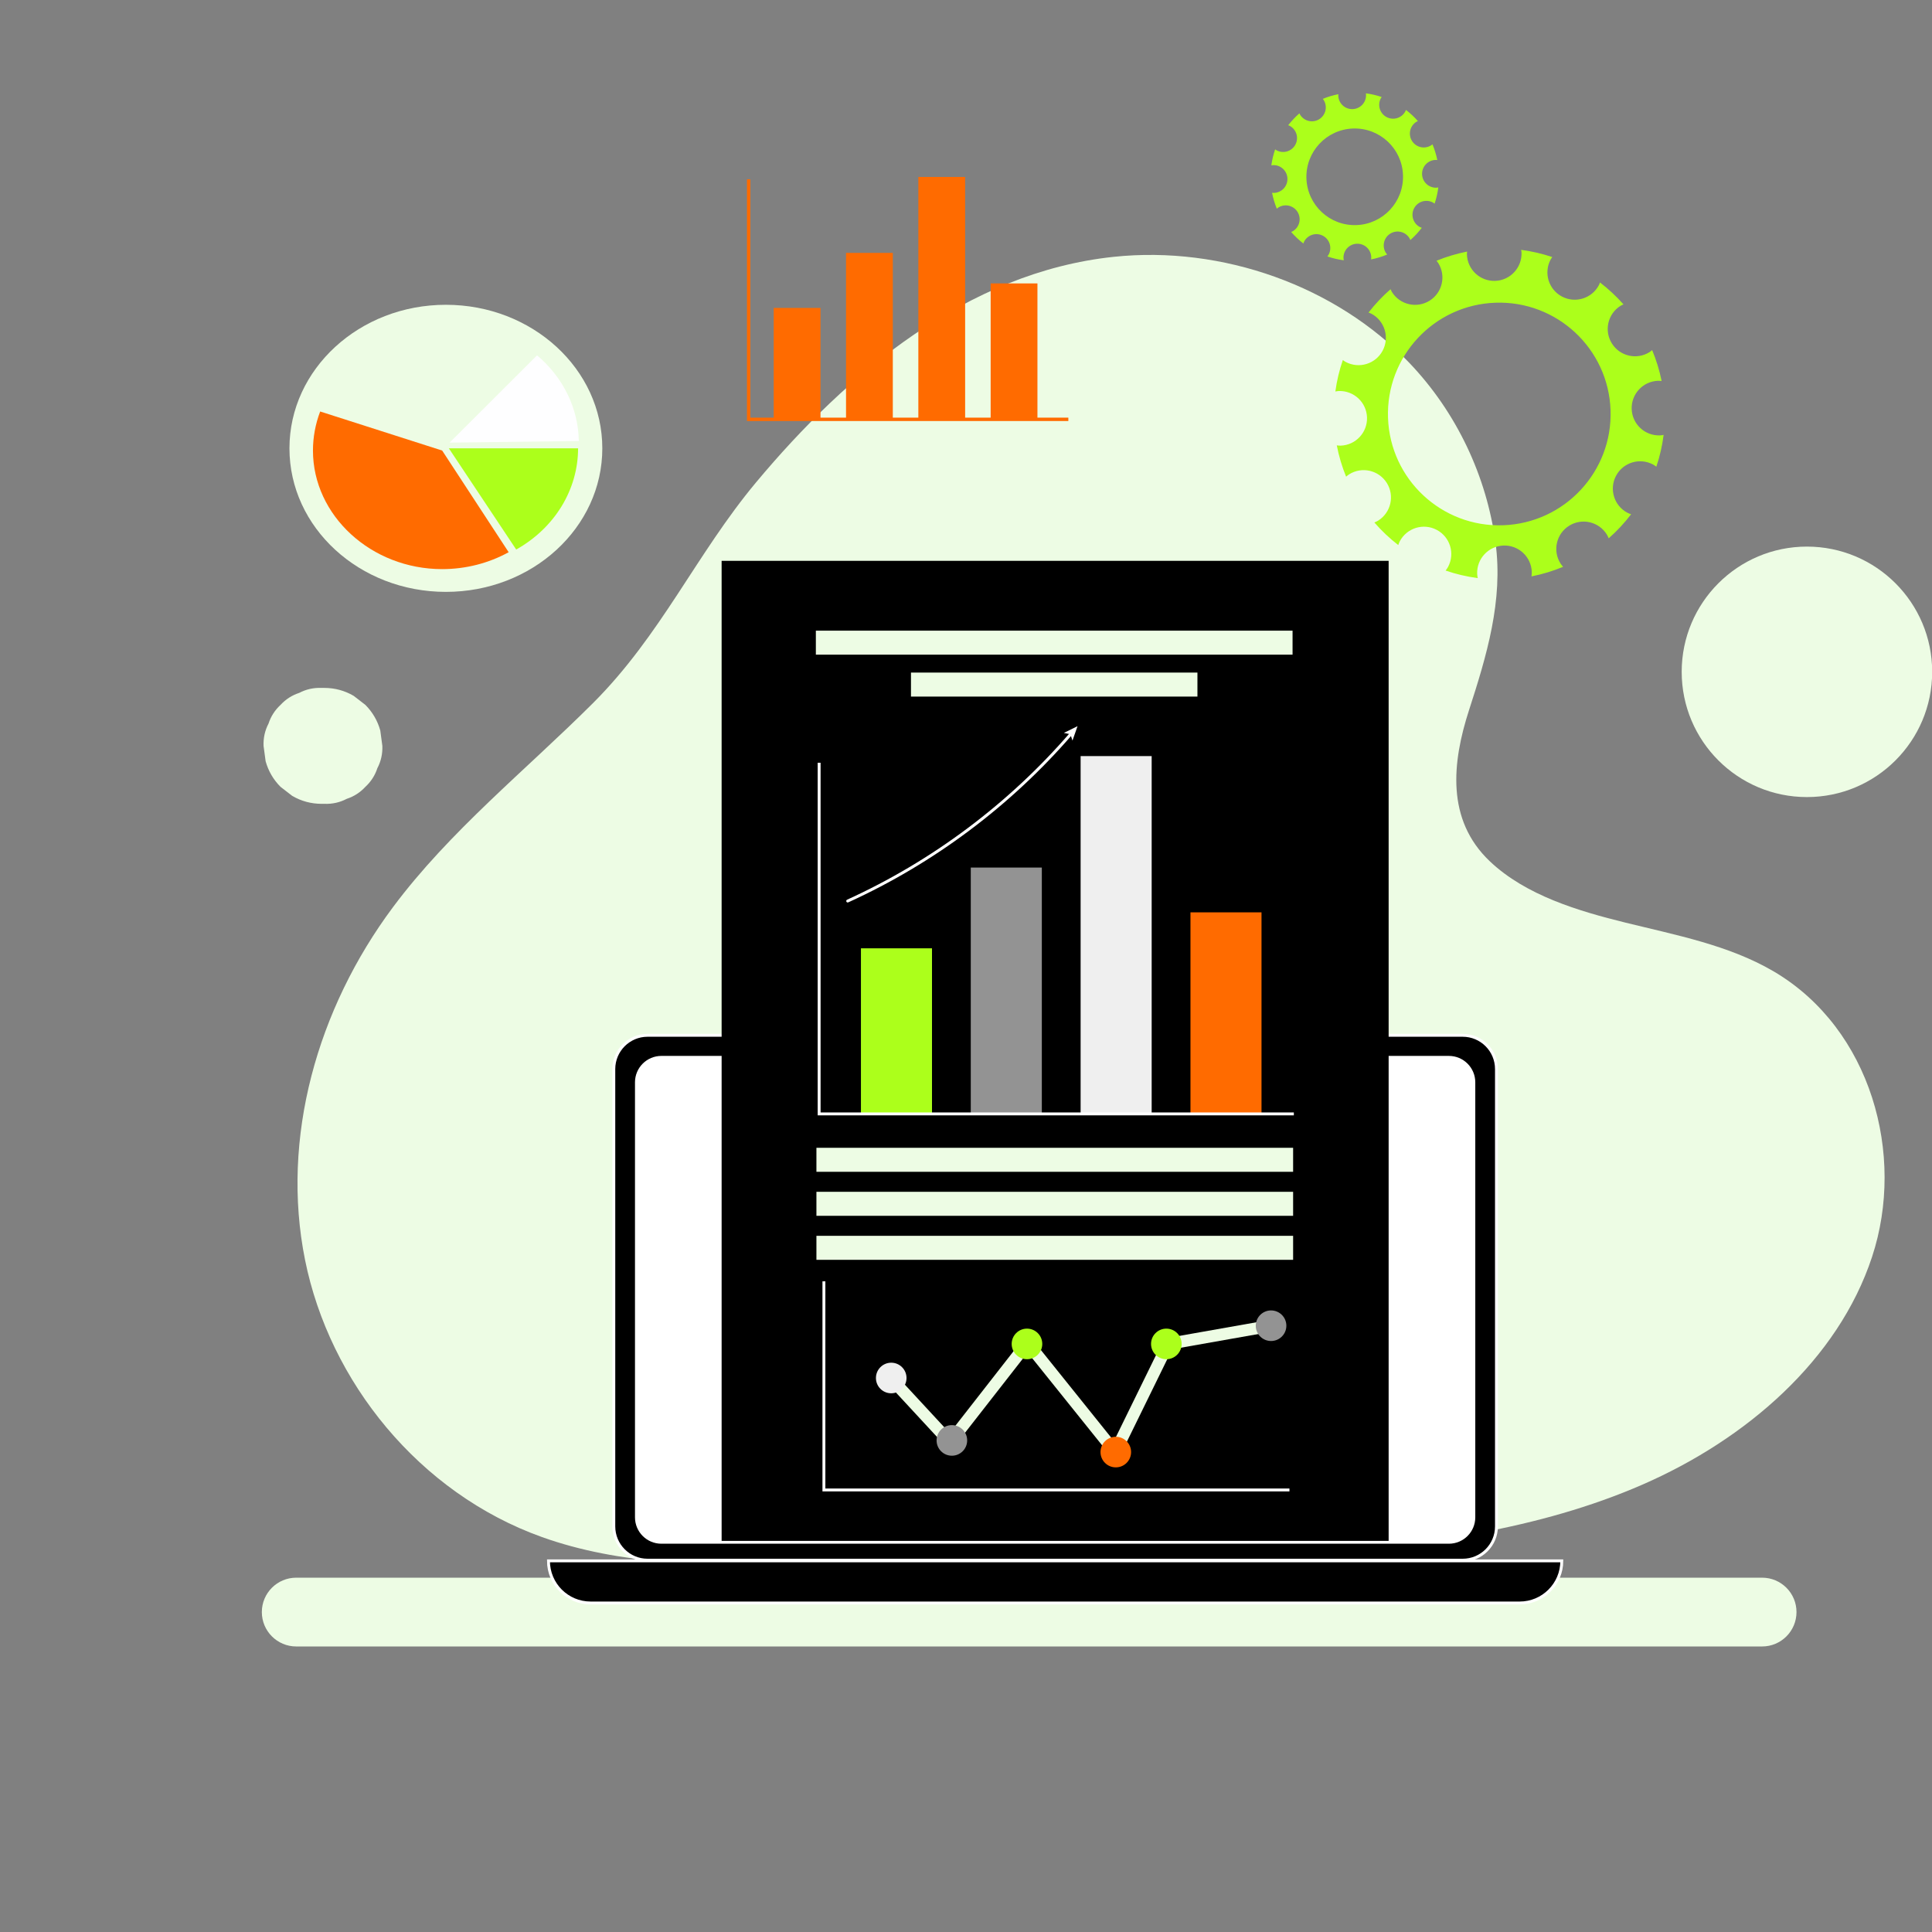 <?xml version="1.0" encoding="UTF-8"?> <svg xmlns="http://www.w3.org/2000/svg" width="2339" height="2339" viewBox="0 0 2339 2339" fill="none"><rect x="0" y="0" width="2339" height="2339" fill="#808080" stroke="none"/><g clip-path="url(#clip0_1010_38124)"><path d="M2133.31 1993.31H358.634C335.642 1993.31 317 1974.66 317 1951.67C317 1928.68 335.642 1910.04 358.634 1910.04H2133.31C2156.31 1910.04 2174.95 1928.68 2174.95 1951.67C2174.95 1974.67 2156.31 1993.31 2133.31 1993.31Z" fill="#EDFCE4"></path><path d="M2148.73 1176.86C2147.97 1176.41 2147.22 1175.97 2146.45 1175.53C2092.61 1144.18 2029.15 1132.11 1967.97 1117.01C1911.14 1102.99 1847.32 1084.15 1803.67 1042.73C1750.62 992.382 1758.02 923.031 1778.42 859.981C1799.83 793.815 1820.04 727.196 1810.57 656.937C1799.79 576.887 1763.74 499.63 1706.48 439.574C1617.63 346.383 1479.96 296.979 1348.08 310.961C1171.1 329.725 1025.76 451.732 915.416 583.899C843.014 670.625 800.267 769.106 717.686 851.457C636.05 932.864 544.338 1006.22 475.623 1098.46C384.154 1221.24 339.624 1377.82 369.311 1525.37C398.997 1672.9 507.452 1807.55 655.974 1860.81C750.568 1894.73 854.307 1895.42 955.473 1895.68C1165.59 1896.23 1375.99 1896.77 1585.43 1880.83C1723.27 1870.34 1862.94 1852.08 1988.51 1797.34C2114.09 1742.6 2225.25 1646.49 2266.42 1521.67C2307.33 1397.67 2264.76 1246.05 2148.73 1176.86Z" fill="#EDFCE4"></path><path d="M460.39 884.342C457.054 872.455 451.043 862.136 442.342 853.379C437.608 849.72 432.874 846.062 428.14 842.409C417.193 836.061 405.391 832.865 392.723 832.828H389.251C379.591 832.463 370.582 834.479 362.217 838.872C353.516 841.702 345.989 846.539 339.637 853.383C332.793 859.741 327.956 867.268 325.125 875.964C320.733 884.328 318.717 893.338 319.081 902.998C319.919 909.215 320.752 915.432 321.589 921.654C324.924 933.541 330.936 943.86 339.637 952.618C344.371 956.276 349.105 959.934 353.839 963.588C364.786 969.936 376.588 973.126 389.256 973.168H392.727C402.387 973.533 411.402 971.517 419.761 967.124C428.462 964.294 435.989 959.457 442.342 952.613C449.186 946.256 454.023 938.729 456.853 930.032C461.246 921.668 463.262 912.658 462.897 902.998C462.06 896.781 461.223 890.564 460.39 884.342Z" fill="#EDFCE4"></path><path d="M2187.58 964.989C2271.32 964.989 2339.21 897.105 2339.21 813.366C2339.21 729.626 2271.32 661.742 2187.58 661.742C2103.84 661.742 2035.96 729.626 2035.96 813.366C2035.96 897.105 2103.84 964.989 2187.58 964.989Z" fill="#EDFCE4"></path><path d="M1620.3 114.048C1613.76 115.339 1607.45 117.243 1601.45 119.708C1601.81 120.171 1602.21 120.597 1602.53 121.107C1607.46 128.985 1605.07 139.361 1597.19 144.291C1589.31 149.222 1578.93 146.827 1574.01 138.954C1573.66 138.397 1573.43 137.807 1573.15 137.227C1568.18 141.569 1563.64 146.382 1559.59 151.598C1560.18 151.827 1560.77 152.01 1561.33 152.309C1569.54 156.664 1572.66 166.848 1568.3 175.058C1563.94 183.264 1553.75 186.384 1545.55 182.024C1544.9 181.682 1544.35 181.247 1543.77 180.836C1541.63 187.053 1540.08 193.532 1539.17 200.207C1539.86 200.095 1540.53 199.945 1541.25 199.922C1550.54 199.594 1558.33 206.855 1558.66 216.136C1558.99 225.422 1551.73 233.215 1542.45 233.543C1541.63 233.571 1540.85 233.473 1540.06 233.388C1541.35 240.073 1543.28 246.519 1545.79 252.657C1546.4 252.147 1546.99 251.623 1547.68 251.193C1555.56 246.267 1565.94 248.657 1570.87 256.535C1575.79 264.413 1573.4 274.793 1565.52 279.719C1564.78 280.187 1563.99 280.529 1563.2 280.87C1567.63 285.974 1572.56 290.633 1577.91 294.768C1578.19 293.968 1578.47 293.168 1578.88 292.397C1583.24 284.191 1593.42 281.071 1601.63 285.431C1609.83 289.786 1612.95 299.975 1608.59 308.18C1608.15 309.008 1607.62 309.752 1607.06 310.472C1613.41 312.652 1620.03 314.224 1626.86 315.113C1626.69 314.248 1626.53 313.382 1626.5 312.475C1626.17 303.189 1633.43 295.395 1642.72 295.068C1652 294.74 1659.8 302.001 1660.12 311.282C1660.16 312.231 1660.06 313.148 1659.94 314.06C1666.7 312.732 1673.21 310.739 1679.4 308.157C1678.83 307.493 1678.25 306.824 1677.77 306.056C1672.85 298.179 1675.24 287.803 1683.12 282.872C1690.99 277.946 1701.37 280.337 1706.3 288.214C1706.78 288.986 1707.14 289.8 1707.48 290.614C1712.56 286.147 1717.19 281.183 1721.28 275.804C1720.5 275.528 1719.72 275.256 1718.97 274.859C1710.77 270.499 1707.65 260.315 1712.01 252.11C1716.37 243.904 1726.55 240.784 1734.76 245.144C1735.5 245.542 1736.16 246.038 1736.82 246.524C1738.94 240.237 1740.45 233.683 1741.3 226.933C1740.56 227.059 1739.83 227.213 1739.05 227.241C1729.76 227.569 1721.97 220.309 1721.64 211.027C1721.32 201.742 1728.58 193.948 1737.86 193.621C1738.62 193.593 1739.34 193.695 1740.08 193.766C1738.75 187.156 1736.78 180.789 1734.24 174.722C1733.71 175.147 1733.22 175.601 1732.63 175.971C1724.75 180.896 1714.38 178.506 1709.45 170.628C1704.52 162.751 1706.91 152.37 1714.79 147.444C1715.37 147.084 1715.98 146.841 1716.59 146.56C1712.21 141.611 1707.37 137.096 1702.13 133.083C1701.9 133.649 1701.73 134.224 1701.43 134.776C1697.07 142.981 1686.89 146.102 1678.69 141.742C1670.48 137.386 1667.36 127.202 1671.72 118.993C1672.02 118.431 1672.41 117.954 1672.76 117.439C1666.6 115.362 1660.19 113.865 1653.59 113C1653.67 113.566 1653.8 114.113 1653.82 114.698C1654.15 123.984 1646.89 131.777 1637.6 132.105C1628.32 132.432 1620.52 125.172 1620.2 115.891C1620.16 115.255 1620.25 114.661 1620.3 114.048ZM1638.03 155.593C1670.32 154.452 1697.42 179.699 1698.56 211.982C1699.7 244.269 1674.46 271.369 1642.17 272.51C1609.89 273.652 1582.79 248.405 1581.64 216.122C1580.5 183.839 1605.75 156.735 1638.03 155.593Z" fill="#ACFF1B"></path><path d="M539.813 716.568C644.407 716.568 729.197 638.76 729.197 542.78C729.197 446.8 644.407 368.992 539.813 368.992C435.219 368.992 350.429 446.8 350.429 542.78C350.429 638.76 435.219 716.568 539.813 716.568Z" fill="#EDFCE4"></path><path d="M535.322 545.461L387.619 498.186C381.841 513.384 378.89 529.364 378.89 545.461C378.89 624.211 449.504 689.01 535.322 689.01C563.675 689.01 591.5 681.937 615.816 668.549L535.322 545.461Z" fill="#FF6B00"></path><path d="M543.428 542.782L624.952 665.294C647.832 652.477 666.736 634.471 679.853 613.022C692.97 591.569 699.861 567.379 699.861 542.782H543.428Z" fill="#ACFF1B"></path><path d="M544.321 535.866L700.735 533.883C700.44 514.352 695.804 495.079 687.113 477.246C678.421 459.414 665.851 443.401 650.18 430.181L544.321 535.866Z" fill="#FEFEFF"></path><path d="M993.344 372.793H936.712V508.923H993.344V372.793Z" fill="#FF6B00"></path><path d="M1080.89 306.178H1024.26V508.922H1080.89V306.178Z" fill="#FF6B00"></path><path d="M1168.45 214.239H1111.81V508.925H1168.45V214.239Z" fill="#FF6B00"></path><path d="M1255.99 343.122H1199.36V508.92H1255.99V343.122Z" fill="#FF6B00"></path><path d="M906.366 217.085V507.673H1293.4" stroke="#FF6B00" stroke-width="4.099" stroke-miterlimit="10"></path><path d="M1776.18 304.568C1763.33 307.104 1750.93 310.846 1739.11 315.702C1739.82 316.614 1740.61 317.447 1741.24 318.452C1750.93 333.936 1746.23 354.347 1730.74 364.035C1715.25 373.723 1694.84 369.021 1685.16 353.533C1684.47 352.438 1684.02 351.278 1683.48 350.141C1673.71 358.678 1664.77 368.137 1656.82 378.392C1657.96 378.845 1659.13 379.201 1660.24 379.79C1676.38 388.356 1682.51 408.382 1673.94 424.517C1665.37 440.651 1645.35 446.784 1629.21 438.214C1627.95 437.545 1626.86 436.684 1625.72 435.879C1621.5 448.103 1618.45 460.841 1616.67 473.972C1618.02 473.753 1619.36 473.463 1620.76 473.411C1639.02 472.766 1654.34 487.038 1654.99 505.296C1655.63 523.55 1641.36 538.875 1623.1 539.521C1621.5 539.577 1619.96 539.38 1618.41 539.212C1620.94 552.357 1624.74 565.03 1629.68 577.099C1630.86 576.098 1632.03 575.069 1633.39 574.222C1648.88 564.534 1669.28 569.235 1678.97 584.724C1688.66 600.213 1683.96 620.618 1668.48 630.307C1667 631.228 1665.45 631.902 1663.9 632.566C1672.62 642.6 1682.3 651.765 1692.82 659.89C1693.37 658.318 1693.92 656.737 1694.73 655.222C1703.3 639.087 1723.32 632.954 1739.46 641.524C1755.59 650.09 1761.72 670.116 1753.16 686.251C1752.29 687.883 1751.23 689.338 1750.15 690.76C1762.62 695.045 1775.64 698.133 1789.06 699.887C1788.73 698.189 1788.42 696.481 1788.35 694.699C1787.71 676.446 1801.99 661.121 1820.24 660.475C1838.5 659.829 1853.82 674.102 1854.47 692.36C1854.53 694.227 1854.35 696.028 1854.11 697.819C1867.4 695.209 1880.2 691.289 1892.38 686.209C1891.24 684.903 1890.12 683.589 1889.17 682.078C1879.49 666.589 1884.19 646.184 1899.68 636.495C1915.16 626.807 1935.57 631.509 1945.26 646.998C1946.21 648.518 1946.91 650.113 1947.59 651.713C1957.57 642.928 1966.66 633.169 1974.72 622.597C1973.19 622.055 1971.65 621.526 1970.17 620.74C1954.04 612.17 1947.91 592.148 1956.48 576.014C1965.04 559.879 1985.06 553.746 2001.2 562.316C2002.67 563.098 2003.97 564.071 2005.27 565.034C2009.43 552.675 2012.4 539.787 2014.08 526.516C2012.62 526.768 2011.17 527.068 2009.65 527.119C1991.39 527.765 1976.07 513.492 1975.42 495.234C1974.78 476.98 1989.05 461.655 2007.31 461.01C2008.79 460.958 2010.23 461.155 2011.67 461.295C2009.04 448.3 2005.18 435.777 2000.19 423.848C1999.16 424.685 1998.19 425.579 1997.03 426.304C1981.54 435.992 1961.13 431.29 1951.44 415.802C1941.75 400.317 1946.46 379.907 1961.94 370.219C1963.08 369.508 1964.29 369.036 1965.48 368.479C1956.87 358.753 1947.35 349.874 1937.04 341.978C1936.6 343.091 1936.26 344.223 1935.68 345.304C1927.11 361.438 1907.09 367.571 1890.96 359.001C1874.82 350.436 1868.69 330.409 1877.26 314.275C1877.84 313.171 1878.61 312.231 1879.29 311.22C1867.19 307.136 1854.58 304.194 1841.6 302.486C1841.76 303.6 1842.02 304.676 1842.06 305.826C1842.7 324.08 1828.43 339.405 1810.17 340.051C1791.92 340.696 1776.59 326.424 1775.95 308.165C1775.9 306.935 1776.09 305.766 1776.18 304.568ZM1810.35 366.486C1884.75 363.852 1947.19 422.028 1949.83 496.422C1952.46 570.816 1894.29 633.263 1819.89 635.897C1745.5 638.53 1683.05 580.355 1680.42 505.961C1677.78 431.566 1735.96 369.12 1810.35 366.486Z" fill="#ACFF1B"></path><path d="M1770.83 1888.86H783.997C761.417 1888.86 743.112 1870.56 743.112 1847.98V1294.29C743.112 1271.7 761.417 1253.4 783.997 1253.4H1770.83C1793.41 1253.4 1811.72 1271.7 1811.72 1294.29V1847.98C1811.72 1870.56 1793.41 1888.86 1770.83 1888.86Z" fill="black" stroke="white" stroke-width="3.509" stroke-miterlimit="10"></path><path d="M1890.82 1889.67H664.006C664.006 1917.84 686.844 1940.68 715.015 1940.68H1839.82C1867.98 1940.68 1890.82 1917.84 1890.82 1889.67Z" fill="black" stroke="white" stroke-width="3.509" stroke-miterlimit="10"></path><path d="M1754.12 1868.92H800.702C783.057 1868.92 768.751 1854.61 768.751 1836.97V1310.3C768.751 1292.66 783.057 1278.35 800.702 1278.35H1754.12C1771.77 1278.35 1786.07 1292.66 1786.07 1310.3V1836.97C1786.07 1854.61 1771.77 1868.92 1754.12 1868.92Z" fill="white"></path><path d="M1291.63 1265.34C1291.63 1269.72 1288.08 1273.26 1283.71 1273.26C1279.34 1273.26 1275.79 1269.72 1275.79 1265.34C1275.79 1260.97 1279.34 1257.42 1283.71 1257.42C1288.08 1257.42 1291.63 1260.97 1291.63 1265.34Z" fill="#333333"></path><path d="M873.643 678.981L873.643 1865.5H1681.17V678.981H873.643Z" fill="black"></path><path d="M1351.57 1771.34L1244.11 1637.46L1150.66 1757.2L1069.66 1669.67L1080.24 1659.87L1149.72 1734.95L1243.95 1614.22L1348.6 1744.6L1409.34 1620.58L1537.57 1597.9L1540.08 1612.11L1419.07 1633.51L1351.57 1771.34Z" fill="#EDFCE4"></path><path d="M1557.35 1605C1557.35 1594.77 1549.06 1586.48 1538.83 1586.48C1528.6 1586.48 1520.31 1594.78 1520.31 1605C1520.31 1615.23 1528.6 1623.52 1538.83 1623.52C1549.05 1623.52 1557.35 1615.23 1557.35 1605Z" fill="#939393"></path><path d="M1369.38 1757.97C1369.38 1747.74 1361.08 1739.45 1350.86 1739.45C1340.63 1739.45 1332.34 1747.74 1332.34 1757.97C1332.34 1768.2 1340.63 1776.49 1350.86 1776.49C1361.09 1776.49 1369.38 1768.2 1369.38 1757.97Z" fill="#FF6B00"></path><path d="M1430.57 1627.04C1430.57 1616.81 1422.28 1608.52 1412.05 1608.52C1401.82 1608.52 1393.53 1616.81 1393.53 1627.04C1393.53 1637.27 1401.82 1645.56 1412.05 1645.56C1422.28 1645.56 1430.57 1637.27 1430.57 1627.04Z" fill="#ACFF1B"></path><path d="M1243.32 1645.56C1253.55 1645.56 1261.84 1637.27 1261.84 1627.04C1261.84 1616.81 1253.55 1608.52 1243.32 1608.52C1233.09 1608.52 1224.8 1616.81 1224.8 1627.04C1224.8 1637.27 1233.09 1645.56 1243.32 1645.56Z" fill="#ACFF1B"></path><path d="M1152.4 1762.38C1162.63 1762.38 1170.92 1754.09 1170.92 1743.86C1170.92 1733.63 1162.63 1725.34 1152.4 1725.34C1142.17 1725.34 1133.88 1733.63 1133.88 1743.86C1133.88 1754.09 1142.17 1762.38 1152.4 1762.38Z" fill="#939393"></path><path d="M1097.49 1668.29C1097.49 1658.06 1089.19 1649.77 1078.97 1649.77C1068.74 1649.77 1060.45 1658.06 1060.45 1668.29C1060.45 1678.52 1068.74 1686.81 1078.97 1686.81C1089.19 1686.81 1097.49 1678.51 1097.49 1668.29Z" fill="#EFEFEF"></path><path d="M997.476 1551.27V1803.84H1561.08" stroke="white" stroke-width="3.509" stroke-miterlimit="10"></path><path d="M1128.33 1148.09H1042.31V1347.9H1128.33V1148.09Z" fill="#ACFF1B"></path><path d="M1261.31 1050.31H1175.29V1347.9H1261.31V1050.31Z" fill="#939393"></path><path d="M1026.27 1090.83C1129.55 1043.83 1222.46 974.237 1296.65 888.405" stroke="white" stroke-width="3.509" stroke-miterlimit="10" stroke-linecap="round"></path><path d="M1304.53 879.164L1298.4 896.599L1295.87 888.922L1287.95 887.322L1304.53 879.164Z" fill="white"></path><path d="M1394.29 915.368H1308.27V1347.9H1394.29V915.368Z" fill="#EFEFEF"></path><path d="M1527.26 1104.54H1441.25V1347.9H1527.26V1104.54Z" fill="#FF6B00"></path><path d="M991.694 923.427V1348.55H1566.41" stroke="white" stroke-width="3.509" stroke-miterlimit="10"></path><path d="M1565.53 1389.59H988.414V1418.66H1565.53V1389.59Z" fill="#EDFCE4"></path><path d="M1449.69 814.266H1102.88V843.33H1449.69V814.266Z" fill="#EDFCE4"></path><path d="M1564.85 763.507H987.727V792.571H1564.85V763.507Z" fill="#EDFCE4"></path><path d="M1565.53 1442.87H988.414V1471.94H1565.53V1442.87Z" fill="#EDFCE4"></path><path d="M1565.53 1496.16H988.414V1525.22H1565.53V1496.16Z" fill="#EDFCE4"></path></g><defs><clipPath id="clip0_1010_38124"><rect width="2339" height="2339" fill="white"></rect></clipPath></defs></svg> 
